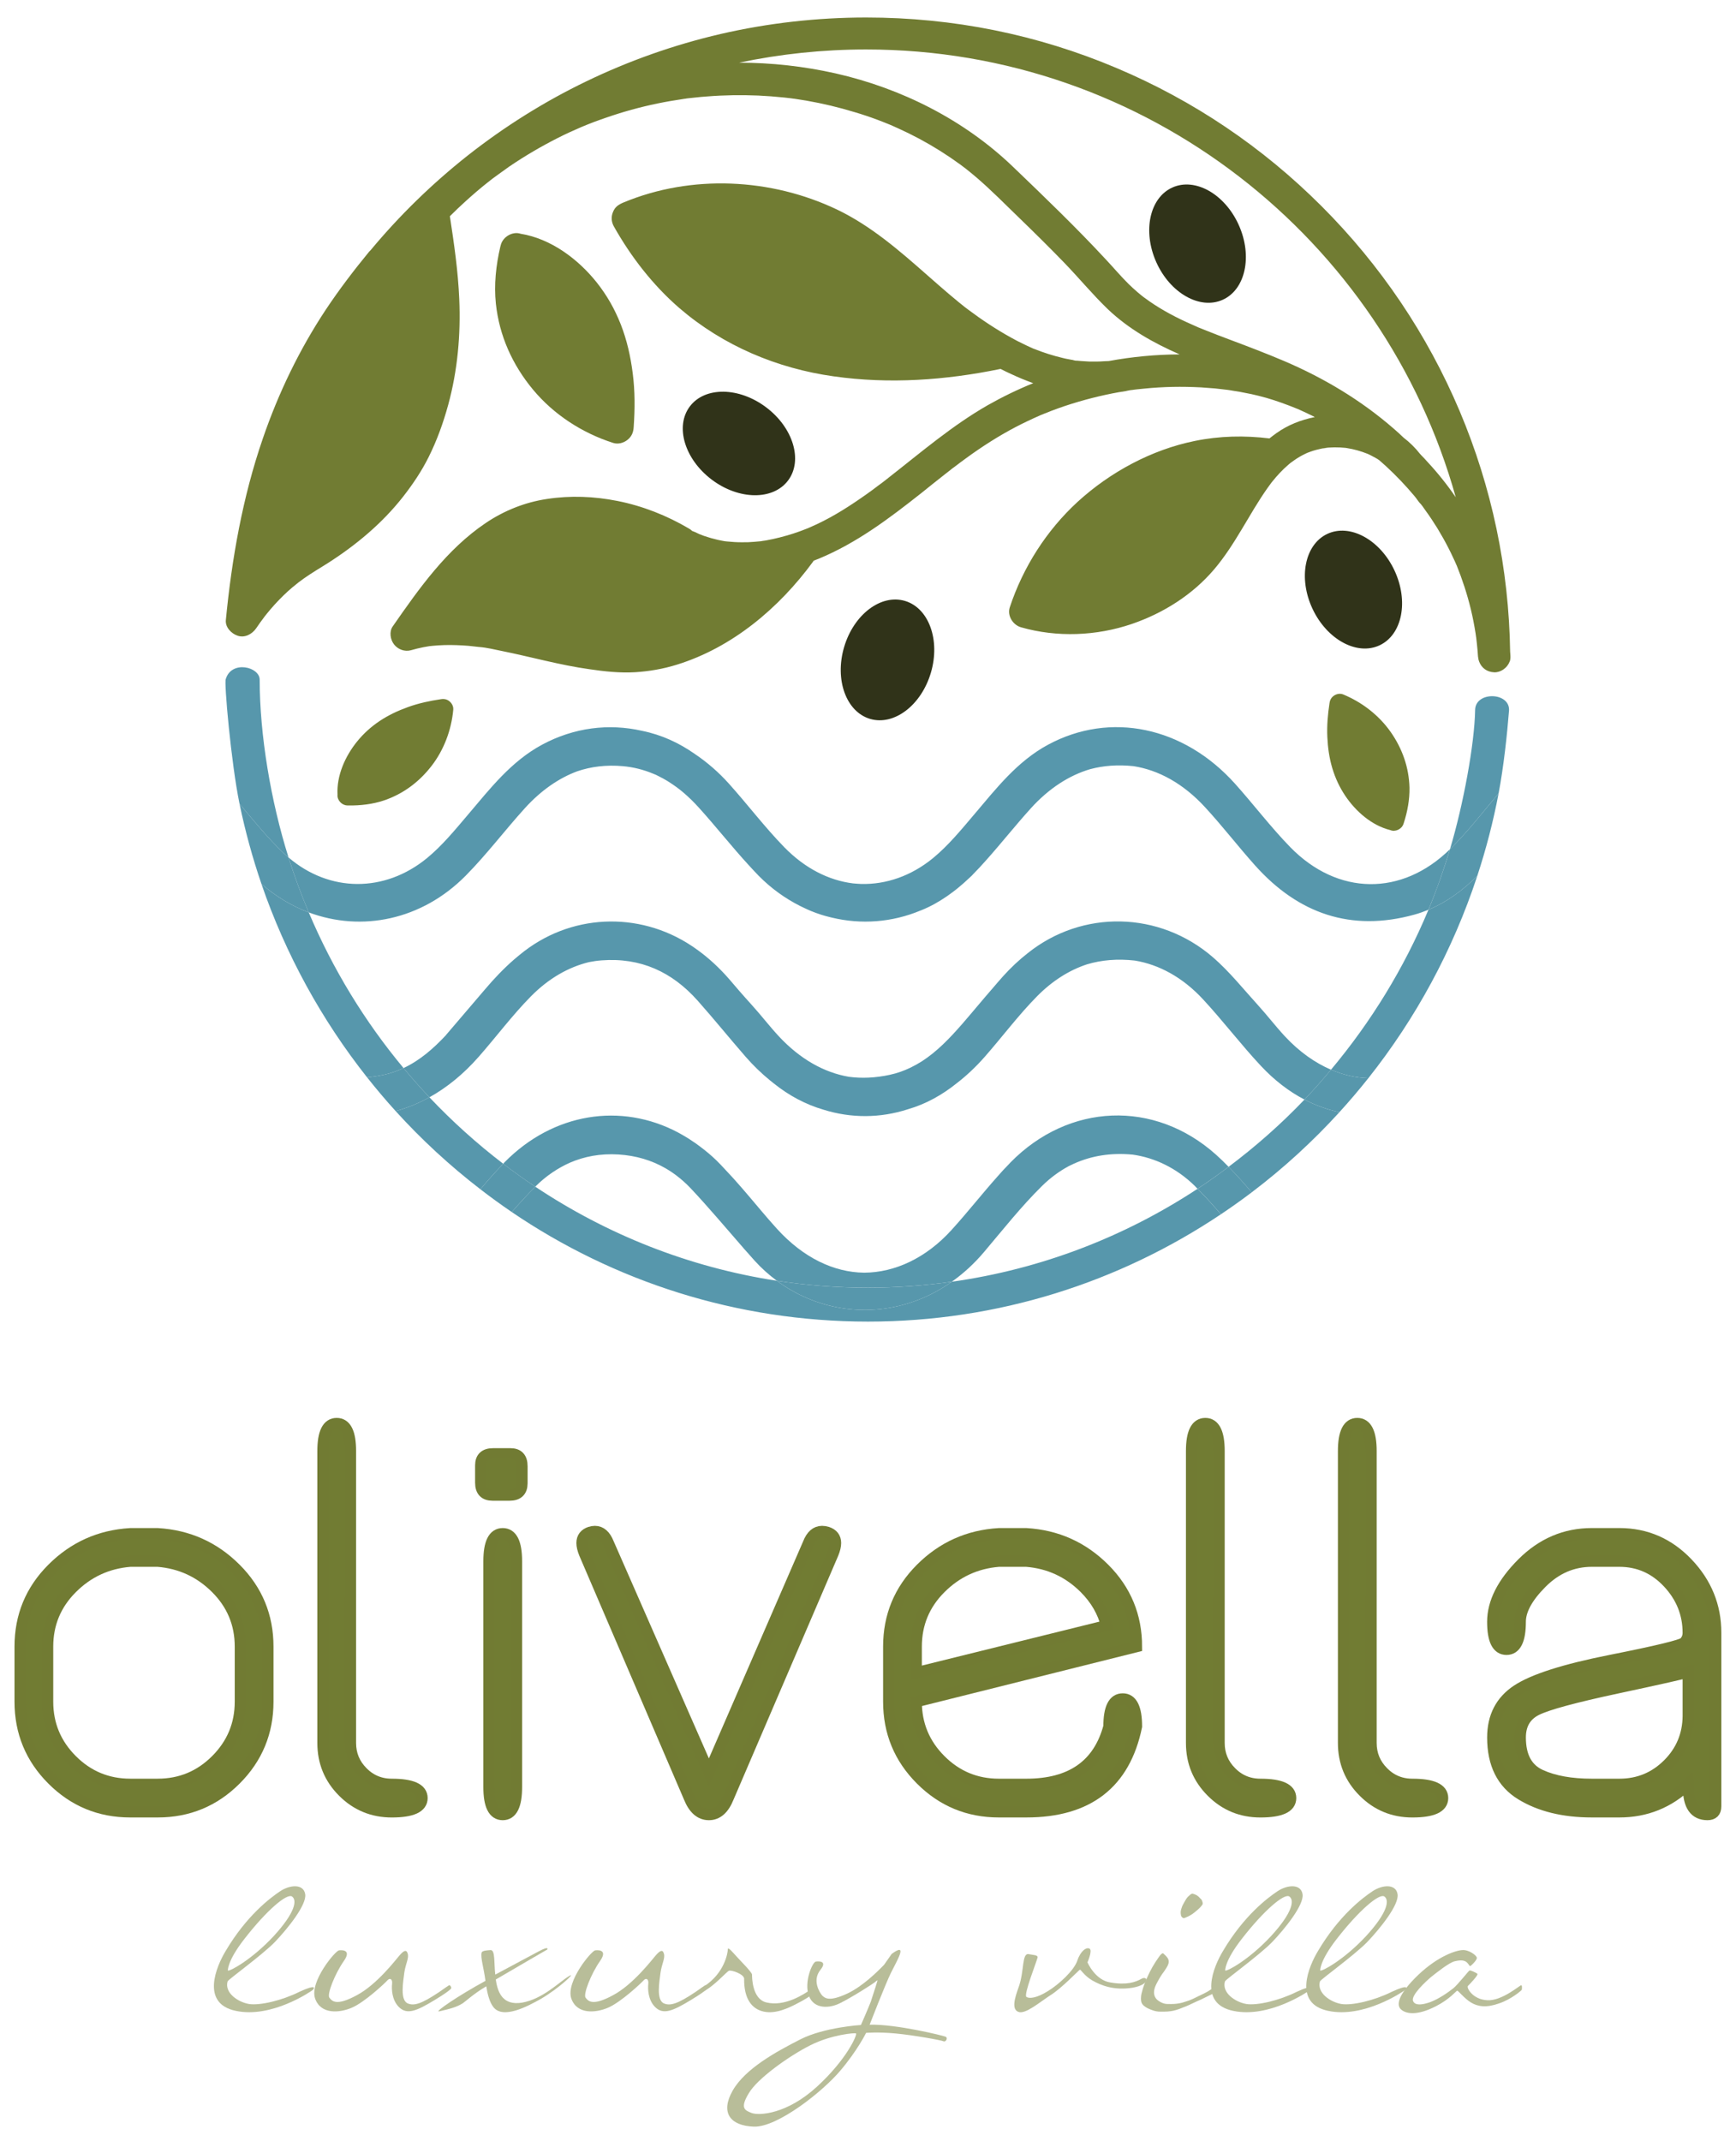 <?xml version="1.0" encoding="utf-8"?>
<!-- Generator: Adobe Illustrator 16.0.0, SVG Export Plug-In . SVG Version: 6.00 Build 0)  -->
<!DOCTYPE svg PUBLIC "-//W3C//DTD SVG 1.1//EN" "http://www.w3.org/Graphics/SVG/1.1/DTD/svg11.dtd">
<svg version="1.1" id="Layer_1" xmlns="http://www.w3.org/2000/svg" xmlns:xlink="http://www.w3.org/1999/xlink" x="0px" y="0px"
	 width="154.75px" height="190.75px" viewBox="0 0 154.75 190.75" enable-background="new 0 0 154.75 190.75" xml:space="preserve">
<g opacity="0.5">
	<path fill="#717C33" d="M27.863,177.332c-0.194,0.146-3.666,2.525-6.846,1.846c-3.156-0.656-1.724-3.981-0.898-5.341
		c1.869-3.156,3.981-4.734,4.855-5.317c0.874-0.582,2.088-0.68,2.233,0.268c0.146,0.946-1.578,3.083-2.719,4.272
		c-1.166,1.189-4.151,3.326-4.2,3.496c-0.291,1.02,0.923,1.845,1.918,2.015c0.971,0.146,2.938-0.315,4.491-1.092
		C28.276,176.75,28.033,177.187,27.863,177.332z M20.313,175.585c0.146,0.097,2.112-0.947,4.078-3.06
		c1.942-2.112,2.112-3.229,1.627-3.544c-0.462-0.268-2.233,1.214-4.249,3.812C20.24,174.759,20.313,175.585,20.313,175.585z"/>
	<path fill="#717C33" d="M30.653,174.734c-0.801,1.142-1.529,2.986-1.287,3.277c0.243,0.316,0.632,0.753,2.428-0.218
		c1.797-0.947,3.496-3.181,3.812-3.545s0.607-0.606,0.729-0.194c0.146,0.413-0.17,0.898-0.291,1.7
		c-0.098,0.801-0.413,2.476,0.315,2.767c0.534,0.219,1.165,0.073,2.792-1.02c0.534-0.363,0.874-0.631,0.922-0.606
		c0.146,0.073,0.146,0.219,0.146,0.219s0.267,0.048-1.457,1.092c-1.603,0.972-2.477,1.359-3.204,0.632
		c-0.632-0.632-0.656-1.603-0.607-2.063c0.049-0.438-0.194-0.559-0.413-0.316c-0.218,0.243-2.039,1.967-3.204,2.452
		c-1.044,0.438-2.743,0.632-3.253-0.85c-0.485-1.505,1.82-4.248,2.137-4.272C30.217,173.788,31.454,173.594,30.653,174.734z"/>
	<path fill="#717C33" d="M42.934,173.982c0.073-0.194,0.559-0.194,0.802-0.219c0.412,0,0.291,1.068,0.412,2.185
		c2.04-1.092,3.86-2.063,3.86-2.063c0.995-0.534,0.777-0.17,0.777-0.17s-2.404,1.384-4.589,2.671c0.17,1.214,0.655,2.33,2.331,2.063
		c1.845-0.315,3.301-1.821,4.175-2.354c0.777-0.486-0.874,1.092-2.524,2.039c-1.044,0.582-3.326,1.845-4.2,0.704
		c-0.34-0.438-0.51-1.117-0.631-1.846c-1.116,0.656-1.894,1.384-2.088,1.506c-0.583,0.364-1.093,0.485-2.112,0.728
		c-0.485,0.098,1.676-1.384,4.127-2.719C43.128,175.342,42.813,174.419,42.934,173.982z"/>
	<path fill="#717C33" d="M53.492,174.734c-0.801,1.142-1.529,2.986-1.287,3.277c0.243,0.316,0.632,0.753,2.428-0.218
		c1.797-0.947,3.496-3.181,3.812-3.545s0.607-0.606,0.729-0.194c0.146,0.413-0.17,0.898-0.291,1.7
		c-0.098,0.801-0.413,2.476,0.315,2.767c0.534,0.219,1.165,0.073,2.792-1.02c0.534-0.363,0.874-0.631,0.922-0.606
		c0.146,0.073,0.146,0.219,0.146,0.219s0.267,0.048-1.457,1.092c-1.603,0.972-2.477,1.359-3.204,0.632
		c-0.632-0.632-0.656-1.603-0.607-2.063c0.049-0.438-0.194-0.559-0.413-0.316c-0.218,0.243-2.039,1.967-3.204,2.452
		c-1.044,0.438-2.743,0.632-3.253-0.85c-0.485-1.505,1.82-4.248,2.136-4.272C53.055,173.788,54.293,173.594,53.492,174.734z"/>
	<path fill="#717C33" d="M62.764,176.992c1.82-1.165,2.112-2.985,2.112-3.277c0-0.291,0.412,0.219,0.728,0.559
		c0.316,0.364,1.433,1.457,1.433,1.675c0,0.219,0,2.161,1.263,2.477c1.65,0.413,3.374-0.729,3.957-1.141
		c0.559-0.413,0.68,0.048,0.34,0.291c-0.34,0.267-0.85,0.606-1.578,0.971c-0.704,0.364-1.845,0.923-2.913,0.704
		c-1.068-0.218-1.797-1.116-1.772-2.938c0-0.388-1.116-0.801-1.359-0.704c-0.219,0.098-1.335,1.384-2.282,1.846
		c0,0-0.121,0.072-0.242,0c-0.098-0.073-0.17-0.146,0.17-0.364L62.764,176.992z"/>
	<path fill="#717C33" d="M84.124,181.896c-0.17-0.097-2.719-0.559-4.321-0.704c-1.578-0.146-2.598-0.049-2.598-0.049
		s-0.776,1.578-2.307,3.375c-1.529,1.82-5.583,5.05-7.695,4.977s-3.011-1.238-1.894-3.204c1.116-1.967,3.884-3.472,6.021-4.564
		s5.414-1.287,5.414-1.287s0.631-1.432,0.874-2.063c0.121-0.412,0.437-1.286,0.606-1.918c-0.049,0-0.072,0.049-0.121,0.073
		c-0.219,0.219-2.282,1.505-3.229,1.967c-0.923,0.461-2.307,0.558-2.768-0.656c-0.462-1.214,0.315-3.034,0.631-3.059
		c0,0,1.141-0.17,0.389,0.753c-0.753,0.946-0.049,2.039,0.17,2.282c0.242,0.218,0.606,0.582,2.258-0.194
		c1.335-0.632,2.646-1.918,3.253-2.55l0.68-0.971c1.529-1.116,0.437,0.655-0.073,1.699s-1.894,4.613-1.894,4.613
		c2.331-0.073,6.555,0.971,6.773,1.067C84.537,181.605,84.294,181.97,84.124,181.896z M76.307,181.192
		c-0.072-0.073-2.16,0.097-4.054,1.044s-4.759,2.986-5.511,4.297c-0.777,1.287-0.389,1.505,0.267,1.748s3.132,0.121,5.826-2.354
		C75.53,183.45,76.429,181.289,76.307,181.192z"/>
	<path fill="#717C33" d="M92.495,174.395c0,0.194-1.287,3.375-0.995,3.545c0.267,0.17,0.922,0.097,1.894-0.51
		c0.971-0.583,2.354-1.845,2.646-2.743c0.292-0.874,0.826-1.214,1.093-1.044s-0.194,1.214-0.194,1.214s0.68,1.602,2.063,1.796
		c1.433,0.243,2.209-0.024,2.768-0.34c0.534-0.291,0.825,0.51-0.801,0.802c-1.651,0.267-2.816-0.194-3.617-0.656
		c-0.704-0.412-1.02-0.995-1.093-0.946c-0.072,0.024-1.65,1.675-2.598,2.258c-0.946,0.606-2.233,1.724-2.864,1.505
		c-0.632-0.219-0.364-1.189,0-2.185c0.534-1.457,0.267-3.107,0.922-2.962C92.082,174.201,92.495,174.201,92.495,174.395z"/>
	<path fill="#717C33" d="M104.146,174.589c0.049,0.146,0.049,0.315-0.024,0.485s-0.194,0.364-0.364,0.607
		c-0.194,0.243-0.389,0.559-0.606,0.971c-0.243,0.438-0.316,0.777-0.268,1.044c0.049,0.268,0.194,0.462,0.413,0.607
		c0.218,0.146,0.461,0.267,0.825,0.267c0.825,0.024,1.214-0.097,1.578-0.219c0.364-0.097,0.752-0.291,1.092-0.461
		c0.364-0.17,0.777-0.364,1.021-0.534c0.34-0.242,0.68-0.291,0.776-0.267c0.146,0.072,0.024,0.242,0,0.267
		c-0.049,0.049-0.219,0.17-0.51,0.315c-0.291,0.146-0.655,0.316-1.044,0.51c-0.413,0.17-0.825,0.389-1.286,0.583
		c-0.947,0.389-1.287,0.51-2.355,0.485c-0.389,0-0.752-0.146-1.068-0.291c-0.291-0.146-0.51-0.315-0.582-0.559
		c-0.049-0.17-0.049-0.412,0-0.704c0.072-0.291,0.146-0.582,0.291-0.946c0.121-0.315,0.267-0.655,0.438-0.995
		c0.17-0.341,0.34-0.632,0.51-0.898c0.17-0.268,0.315-0.462,0.437-0.632c0.121-0.146,0.219-0.193,0.267-0.17
		C103.927,174.273,104.097,174.443,104.146,174.589z M105.262,170.583c-0.024-0.121-0.024-0.267,0.024-0.437
		s0.098-0.315,0.194-0.485c0.098-0.17,0.17-0.315,0.268-0.462c0.097-0.146,0.193-0.242,0.315-0.34
		c0.072-0.072,0.17-0.121,0.242-0.121c0.098,0.024,0.194,0.049,0.34,0.121c0.122,0.073,0.219,0.146,0.315,0.268
		c0.122,0.097,0.194,0.194,0.219,0.315c0.049,0.121,0.049,0.243-0.024,0.315c-0.072,0.098-0.194,0.243-0.364,0.389
		s-0.34,0.291-0.51,0.413c-0.193,0.121-0.363,0.218-0.51,0.267c-0.17,0.098-0.291,0.098-0.315,0.073
		C105.335,170.826,105.262,170.729,105.262,170.583z"/>
	<path fill="#717C33" d="M116.768,177.332c-0.194,0.146-3.666,2.525-6.846,1.846c-3.156-0.656-1.724-3.981-0.898-5.341
		c1.869-3.156,3.981-4.734,4.855-5.317c0.874-0.582,2.088-0.68,2.233,0.268c0.146,0.946-1.578,3.083-2.719,4.272
		c-1.166,1.189-4.151,3.326-4.2,3.496c-0.291,1.02,0.923,1.845,1.918,2.015c0.971,0.146,2.938-0.315,4.491-1.092
		C117.181,176.75,116.938,177.187,116.768,177.332z M109.218,175.585c0.146,0.097,2.112-0.947,4.078-3.06
		c1.942-2.112,2.112-3.229,1.627-3.544c-0.462-0.268-2.233,1.214-4.249,3.812C109.145,174.759,109.218,175.585,109.218,175.585z"/>
	<path fill="#717C33" d="M125.238,177.332c-0.194,0.146-3.666,2.525-6.846,1.846c-3.156-0.656-1.724-3.981-0.898-5.341
		c1.869-3.156,3.981-4.734,4.855-5.317c0.874-0.582,2.088-0.68,2.233,0.268c0.146,0.946-1.578,3.083-2.719,4.272
		c-1.166,1.189-4.151,3.326-4.2,3.496c-0.291,1.02,0.923,1.845,1.918,2.015c0.971,0.146,2.938-0.315,4.491-1.092
		C125.651,176.75,125.408,177.187,125.238,177.332z M117.688,175.585c0.146,0.097,2.112-0.947,4.078-3.06
		c1.942-2.112,2.112-3.229,1.627-3.544c-0.462-0.268-2.233,1.214-4.249,3.812C117.615,174.759,117.688,175.585,117.688,175.585z"/>
	<path fill="#717C33" d="M130.845,174.953c-0.243-0.315-0.632-0.315-1.166-0.194c-0.51,0.122-1.626,1.02-2.087,1.384
		c-0.462,0.389-1.846,1.651-1.627,2.161c0.17,0.412,0.776,0.364,1.529,0.097c0.777-0.291,1.603-0.874,2.063-1.238
		c0.438-0.364,1.359-1.554,1.433-1.577c0.072-0.049,0.606,0.193,0.704,0.291c0.121,0.097-0.68,0.922-0.85,1.093
		c-0.122,0.17,0.461,1.213,1.748,1.262c1.286,0.073,2.889-1.335,3.01-1.335c0.098,0,0.073,0.34,0.049,0.413
		c-0.049,0.072-0.947,0.85-2.039,1.213c-1.117,0.389-1.87,0.292-2.501-0.097c-0.559-0.34-1.116-1.044-1.214-1.044
		c-0.072,0-0.655,0.753-1.894,1.384c-1.699,0.874-2.67,0.68-3.107,0.291c-0.461-0.388-0.267-1.359,1.529-3.083
		c1.797-1.699,3.375-2.185,3.933-2.209c0.559-0.049,1.263,0.461,1.287,0.68c0.049,0.194-0.534,0.753-0.606,0.753
		C131.039,175.196,130.966,175.123,130.845,174.953z"/>
</g>
<g>
	<g>
		<g>
			<g id="XMLID_11_">
				<g>
					<path fill="#717C33" d="M101.025,34.735c0.043-0.008,0.078-0.017,0.096-0.017c0.087-0.009,0.165-0.018,0.244-0.026
						c0.2-0.026,0.4-0.043,0.601-0.061c0.846-0.087,1.699-0.139,2.544-0.157c0.854-0.018,1.699,0,2.544,0.043
						c0.428,0.026,0.854,0.061,1.272,0.096c0.2,0.026,0.4,0.043,0.602,0.069c0.104,0.009,0.209,0.018,0.305,0.035
						c0,0,0.156,0.017,0.218,0.026c0.096,0.018,0.218,0.035,0.235,0.035c0.087,0.017,0.165,0.026,0.244,0.043
						c0.2,0.026,0.4,0.061,0.601,0.096c0.34,0.061,0.68,0.131,1.02,0.201c0.444,0.096,0.88,0.209,1.324,0.331
						c0.933,0.27,1.839,0.601,2.736,0.967c0.034,0.009,0.078,0.035,0.113,0.043c0.113,0.052,0.226,0.105,0.339,0.157
						c0.235,0.104,0.462,0.209,0.688,0.322c0.157,0.07,0.306,0.148,0.453,0.227c-1.229,0.244-2.396,0.697-3.433,1.438
						c-0.209,0.148-0.409,0.305-0.609,0.462c-2.23-0.271-4.443-0.227-6.657,0.226c-3.859,0.784-7.536,2.771-10.438,5.419
						c-2.779,2.553-4.87,5.829-6.055,9.41c-0.244,0.749,0.287,1.577,1.011,1.777c3.206,0.915,6.717,0.775,9.862-0.296
						c2.806-0.958,5.428-2.605,7.354-4.879c1.882-2.213,3.075-4.862,4.739-7.223c0.113-0.157,0.227-0.322,0.349-0.479
						c0.044-0.061,0.087-0.113,0.14-0.174c0.191-0.244,0.4-0.471,0.609-0.697c0.253-0.27,0.515-0.522,0.793-0.758
						c0.053-0.052,0.104-0.087,0.166-0.14c0.009-0.009,0.009-0.009,0.009-0.009h0.009c0,0,0-0.008,0.008-0.008
						c0.026-0.026,0.07-0.053,0.097-0.07c0.078-0.052,0.147-0.113,0.218-0.157c0.296-0.209,0.609-0.392,0.932-0.549
						c0.07-0.035,0.14-0.069,0.218-0.104c0.104-0.043,0.218-0.087,0.331-0.122c0.322-0.113,0.662-0.201,1.002-0.271
						c0.14-0.026,0.68-0.061,0.175-0.035c0.131-0.009,0.27-0.035,0.4-0.043c0.349-0.026,0.697-0.026,1.046-0.009
						c0.156,0.009,0.313,0.018,0.471,0.035c0.034,0.009,0.078,0.009,0.113,0.018c0.627,0.096,1.236,0.27,1.829,0.505
						c0.026,0.009,0.044,0.018,0.062,0.026c0.069,0.035,0.147,0.07,0.218,0.105c0.139,0.069,0.287,0.148,0.427,0.227
						c0.113,0.061,0.227,0.13,0.34,0.209c0.209,0.183,0.418,0.366,0.618,0.549c0.915,0.845,1.769,1.743,2.562,2.692
						c0.148,0.174,0.287,0.41,0.453,0.593c0.026,0.026,0.069,0.07,0.104,0.104v0.009c0.035,0.043,0.069,0.096,0.113,0.139
						c0.087,0.122,0.174,0.244,0.262,0.375c0.383,0.522,0.74,1.063,1.08,1.612c0.34,0.566,0.671,1.141,0.967,1.725
						c0.166,0.313,0.313,0.627,0.462,0.949c0.069,0.148,0.14,0.288,0.2,0.436c0.026,0.061,0.053,0.122,0.079,0.183l0.009,0.009
						c0.514,1.281,0.94,2.579,1.263,3.912c0.175,0.723,0.313,1.446,0.427,2.169c0.018,0.104,0.026,0.218,0.044,0.322
						c0,0,0.009,0.009,0.009,0.018s0,0.017,0,0.026c0.018,0.174,0.043,0.357,0.061,0.541c0.044,0.366,0.07,0.731,0.096,1.098
						c0.009,0.061,0.009,0.113,0.026,0.174c0,0.113,0.087,0.34,0.087,0.34c0.21,0.54,0.688,0.906,1.333,0.932
						c0.575,0.026,1.159-0.392,1.368-0.932c0,0,0.062-0.131,0.062-0.201c0.017-0.104,0.025-0.209,0.017-0.313
						c0-0.122-0.017-0.253-0.025-0.383c-0.113-7.432-1.63-14.646-4.505-21.459c-2.893-6.831-7.031-12.973-12.302-18.244
						c-5.271-5.271-11.414-9.41-18.253-12.302c-7.074-2.997-14.594-4.513-22.348-4.513c-4.382,0-8.756,0.497-12.991,1.473
						c-4.121,0.958-8.146,2.378-11.954,4.217c-3.746,1.803-7.301,4.034-10.577,6.613c-3.163,2.5-6.073,5.332-8.652,8.434
						c-0.043,0.043-0.087,0.087-0.13,0.131c-1.368,1.664-2.675,3.38-3.869,5.175c-2.353,3.555-4.217,7.423-5.602,11.457
						c-1.804,5.228-2.771,10.708-3.302,16.196c-0.061,0.645,0.497,1.211,1.063,1.394c0.636,0.209,1.281-0.148,1.638-0.662
						c0.235-0.348,0.479-0.688,0.732-1.019c0.017-0.026,0.026-0.044,0.043-0.061c0-0.009,0.009-0.009,0.009-0.009
						c0.061-0.079,0.113-0.148,0.174-0.218c0.113-0.14,0.227-0.279,0.34-0.41c0.479-0.558,0.993-1.089,1.534-1.585
						c0.261-0.235,0.531-0.462,0.81-0.68c0.009-0.009,0.018-0.018,0.035-0.026c0.061-0.052,0.113-0.104,0.174-0.139
						c0.14-0.104,0.288-0.209,0.427-0.313c0.68-0.479,1.394-0.897,2.1-1.342c2.527-1.612,4.87-3.563,6.726-5.934
						c0.863-1.106,1.646-2.265,2.274-3.528c0.741-1.481,1.307-3.058,1.743-4.653c0.836-3.058,1.124-6.264,0.984-9.427
						c-0.104-2.474-0.462-4.931-0.836-7.379c0.453-0.453,0.924-0.897,1.403-1.333c0.645-0.584,1.298-1.15,1.986-1.69
						c0.018-0.018,0.192-0.148,0.253-0.2s0.157-0.113,0.157-0.122c0.174-0.122,0.349-0.253,0.514-0.375
						c0.331-0.244,0.653-0.471,0.984-0.706c1.385-0.941,2.84-1.794,4.339-2.553c0.688-0.348,1.394-0.671,2.108-0.976
						c0.052-0.026,0.209-0.087,0.252-0.104c0.087-0.035,0.183-0.079,0.279-0.113c0.183-0.07,0.375-0.148,0.558-0.218
						c0.357-0.131,0.714-0.262,1.072-0.383c1.507-0.523,3.041-0.95,4.609-1.272c0.758-0.157,1.525-0.287,2.292-0.4
						c0.061-0.009,0.122-0.026,0.192-0.026c0.069-0.018,0.148-0.026,0.226-0.035c0.192-0.026,0.384-0.044,0.575-0.061
						c0.383-0.043,0.758-0.079,1.142-0.104c1.516-0.122,3.041-0.14,4.557-0.079c0.767,0.035,1.533,0.096,2.3,0.174
						c0.201,0.026,0.401,0.043,0.61,0.07c0.079,0.009,0.157,0.026,0.244,0.035c0.009,0,0.018,0,0.035,0
						c0.366,0.061,0.732,0.113,1.098,0.174c1.446,0.252,2.875,0.592,4.278,1.02c0.714,0.209,1.411,0.444,2.108,0.706
						c0.357,0.131,0.706,0.279,1.055,0.418c0.009,0,0.018,0.009,0.026,0.009c0.078,0.035,0.147,0.07,0.218,0.096
						c0.165,0.069,0.331,0.148,0.487,0.218c1.29,0.583,2.544,1.254,3.738,2.004c0.609,0.383,1.202,0.784,1.777,1.202
						c0.156,0.113,0.313,0.235,0.462,0.349c0,0,0.008,0.009,0.017,0.009c0.009,0.008,0.009,0.008,0.018,0.017
						c0.053,0.043,0.113,0.087,0.166,0.131c0.27,0.218,0.54,0.436,0.802,0.662c1.341,1.15,2.596,2.431,3.868,3.659
						c1.342,1.298,2.666,2.605,3.964,3.947c1.315,1.359,2.526,2.832,3.886,4.139c1.864,1.769,4.069,3.006,6.396,4.025
						c-2.117,0.009-4.234,0.209-6.317,0.593c-0.139,0.009-0.287,0.009-0.418,0.017c-0.436,0.035-0.889,0.035-1.333,0.026
						c-0.235-0.009-0.471-0.026-0.697-0.043c-0.139-0.009-0.27-0.026-0.4-0.035h-0.009c-0.087,0.026-0.305-0.052-0.392-0.069
						c-0.096-0.009-0.201-0.035-0.297-0.053c-0.191-0.035-0.383-0.069-0.575-0.122c-0.854-0.201-1.689-0.471-2.5-0.793
						c-0.044-0.018-0.087-0.035-0.14-0.052c-0.069-0.035-0.147-0.07-0.227-0.104c-0.2-0.096-0.409-0.183-0.609-0.288
						c-0.375-0.174-0.741-0.366-1.098-0.566c-1.342-0.741-2.614-1.585-3.834-2.5c-0.087-0.061-0.165-0.122-0.244-0.183
						c-0.034-0.026-0.061-0.052-0.078-0.061c-0.157-0.13-0.322-0.252-0.479-0.383c-0.322-0.261-0.636-0.531-0.949-0.792
						c-0.628-0.541-1.255-1.081-1.873-1.629c-2.501-2.204-5.054-4.426-8.077-5.872c-5.89-2.806-12.973-3.146-19.028-0.627
						c-0.436,0.183-0.75,0.383-0.932,0.836c-0.183,0.427-0.157,0.88,0.069,1.29c1.534,2.727,3.494,5.253,5.864,7.301
						c3.886,3.337,8.687,5.358,13.731,6.064c4.966,0.706,9.984,0.349,14.881-0.662c0.305,0.157,0.619,0.313,0.933,0.453
						c0.645,0.305,1.307,0.575,1.978,0.819c-1.402,0.566-2.762,1.229-4.068,1.969c-3.163,1.812-5.942,4.199-8.809,6.438
						c-0.07,0.052-0.14,0.113-0.209,0.166c-0.018,0.018-0.184,0.14-0.201,0.157c-0.174,0.131-0.339,0.262-0.514,0.383
						c-0.34,0.262-0.68,0.514-1.028,0.758c-0.732,0.522-1.473,1.019-2.239,1.49c-0.714,0.436-1.455,0.845-2.213,1.202
						c-0.218,0.104-0.436,0.201-0.662,0.296l-0.009,0.009c-0.018,0.009-0.026,0.009-0.035,0.018c-0.008,0-0.008,0-0.017,0
						c-0.009,0.008-0.009,0.008-0.018,0.008l-0.009,0.009c-0.017,0.009-0.026,0.009-0.026,0.009
						c-0.07,0.026-0.131,0.052-0.201,0.079c-0.375,0.148-0.749,0.287-1.132,0.409c-0.793,0.253-1.603,0.462-2.422,0.61
						c-0.122,0.018-0.235,0.035-0.357,0.052c-0.018,0.009-0.035,0.009-0.052,0.009c-0.009,0-0.018,0-0.026,0.009
						c-0.191,0.018-0.392,0.035-0.583,0.052c-0.384,0.035-0.775,0.052-1.159,0.043c-0.427,0-0.854-0.026-1.272-0.069
						c-0.069-0.009-0.166-0.009-0.227-0.026c0.009,0,0.009,0.009,0.018,0.009c-0.035-0.009-0.07-0.018-0.087-0.018
						c-0.192-0.035-0.383-0.07-0.566-0.113c-0.418-0.096-0.819-0.209-1.22-0.348c-0.079-0.026-0.41-0.157-0.41-0.157
						c-0.139-0.061-0.288-0.13-0.427-0.2c-0.079-0.035-0.148-0.061-0.227-0.087c-0.079-0.078-0.166-0.148-0.261-0.2
						c-1.969-1.167-4.156-2.03-6.404-2.474c-2.083-0.41-4.173-0.497-6.273-0.174c-1.952,0.288-3.825,1.037-5.463,2.143
						c-3.477,2.344-5.925,5.812-8.286,9.209c-0.331,0.47-0.218,1.176,0.113,1.603c0.348,0.453,0.958,0.68,1.516,0.522
						c0.366-0.104,0.732-0.2,1.107-0.27c0.183-0.035,0.366-0.061,0.549-0.096c0.009,0,0.009,0,0.009,0h0.008
						c0.087-0.009,0.174-0.018,0.253-0.026c0.706-0.069,1.42-0.087,2.126-0.061c0.357,0.009,0.714,0.035,1.071,0.061
						c0.183,0.018,0.366,0.035,0.558,0.061c0.07,0.009,0.148,0.018,0.227,0.026h0.009c0.026,0,0.043,0.009,0.07,0.009
						c0.07,0.009,0.096,0.009,0.104,0.009c0.671,0.052,1.359,0.226,2.013,0.357c2.596,0.523,5.158,1.255,7.789,1.621
						c1.342,0.2,2.709,0.349,4.077,0.27c1.264-0.079,2.518-0.296,3.72-0.671c4.94-1.524,9.114-5.044,12.137-9.166
						c0.026-0.035,0.043-0.07,0.07-0.104c0.157-0.061,0.313-0.122,0.47-0.183c3.381-1.403,6.273-3.589,9.131-5.846
						c0.68-0.549,1.367-1.098,2.056-1.638c0.183-0.148,0.375-0.288,0.558-0.436c0.035-0.026,0.087-0.07,0.104-0.087
						c0.087-0.061,0.175-0.122,0.262-0.191c0.34-0.262,0.68-0.514,1.028-0.767c1.385-1.01,2.84-1.943,4.364-2.744
						c0.732-0.383,1.49-0.741,2.248-1.072c0.009,0,0.026-0.009,0.035-0.018c0.034-0.009,0.078-0.026,0.122-0.043
						c0.087-0.043,0.183-0.078,0.278-0.113c0.191-0.078,0.375-0.148,0.566-0.227c0.375-0.139,0.758-0.279,1.142-0.409
						c1.595-0.532,3.224-0.95,4.879-1.246c0.026,0,0.053-0.009,0.078-0.009c0.175-0.026,0.357-0.061,0.531-0.087
						c0.018-0.009,0.044-0.009,0.062-0.018C100.642,34.779,100.833,34.753,101.025,34.735z M74.496,6.542
						c-2.832-0.636-5.725-0.958-8.617-0.958c3.686-0.775,7.476-1.176,11.327-1.176c25.014,0,46.142,16.911,52.563,39.903
						c-0.767-1.124-1.62-2.187-2.553-3.188c-0.174-0.201-0.357-0.392-0.54-0.575c-0.026-0.035-0.052-0.07-0.087-0.096
						c-0.427-0.549-0.924-1.037-1.473-1.455c-0.287-0.279-0.584-0.549-0.889-0.811c-2.919-2.535-6.212-4.504-9.767-6.02
						c-1.577-0.671-3.181-1.281-4.783-1.882c-0.697-0.262-1.395-0.523-2.082-0.802c-0.201-0.079-0.401-0.157-0.61-0.244
						c-0.061-0.026-0.131-0.052-0.2-0.078c-0.009-0.009-0.018-0.018-0.026-0.018s-0.018-0.009-0.026-0.009
						c-0.322-0.139-0.653-0.288-0.976-0.436c-1.307-0.601-2.57-1.298-3.729-2.161c-0.035-0.018-0.175-0.131-0.175-0.131
						c-0.043-0.035-0.087-0.061-0.122-0.096c-0.122-0.096-0.243-0.2-0.365-0.305c-0.262-0.226-0.515-0.461-0.759-0.697
						c-0.696-0.688-1.333-1.446-2.004-2.161c-2.657-2.867-5.479-5.576-8.303-8.286C85.943,10.68,80.367,7.875,74.496,6.542z"/>
					<path fill="#717C33" d="M44.594,22.006c-0.383,1.638-0.566,3.363-0.392,5.045c0.305,2.866,1.473,5.454,3.311,7.667
						c1.855,2.23,4.391,3.868,7.144,4.748c0.436,0.14,0.915,0.009,1.264-0.261c0.375-0.288,0.54-0.671,0.566-1.141
						c0.113-1.604,0.122-3.215-0.087-4.818c-0.192-1.49-0.514-2.936-1.063-4.339c-0.54-1.368-1.229-2.587-2.143-3.738
						c-1.664-2.091-4.095-3.903-6.778-4.338c-0.723-0.244-1.595,0.27-1.778,1.01C44.62,21.893,44.611,21.945,44.594,22.006z"/>
					<path fill="#717C33" d="M72.047,47.038c0.008,0,0.008,0,0.017,0l0.009-0.009C72.064,47.029,72.056,47.038,72.047,47.038z"/>
					<path fill="#717C33" d="M72.091,47.021c0.009,0,0.009,0,0.017,0c0.009-0.009,0.018-0.009,0.035-0.018
						C72.125,47.003,72.108,47.012,72.091,47.021z"/>
				</g>
				<g>
				</g>
			</g>
		</g>
	</g>
	<g>
		<path fill="#5797AC" d="M60.44,100.909c0.086,0.046,0.172,0.094,0.258,0.143c0.246,0.137,0.49,0.279,0.73,0.434
			c0.205,0.131,0.41,0.269,0.611,0.41c0.113,0.082,0.225,0.163,0.338,0.248c0.506,0.379,1.002,0.784,1.475,1.244
			c0.268,0.26,0.523,0.531,0.777,0.807c1.016,1.061,1.967,2.198,2.924,3.329c0.096,0.115,0.193,0.229,0.291,0.345
			c0.463,0.546,0.928,1.088,1.408,1.615c2.346,2.584,5.063,3.885,7.777,3.92c2.756-0.016,5.525-1.309,7.787-3.8
			c1.41-1.548,2.703-3.204,4.098-4.765c0.324-0.379,0.66-0.742,1.002-1.085c0.057-0.059,0.111-0.124,0.17-0.184
			c5.188-5.275,12.809-5.608,18.316-0.679c0.385,0.345,0.756,0.707,1.117,1.078c-0.904,0.679-1.822,1.338-2.768,1.96
			c-0.088-0.089-0.17-0.183-0.258-0.269c-1.617-1.578-3.543-2.496-5.518-2.776c-1.949-0.188-3.678,0.105-5.23,0.799
			c-0.145,0.069-0.291,0.132-0.436,0.208c-0.02,0.01-0.037,0.02-0.057,0.029c-0.832,0.45-1.623,1.029-2.35,1.744
			c-1.867,1.836-3.502,3.912-5.199,5.917c-0.879,1.04-1.844,1.912-2.859,2.63c-2.441,0.343-4.936,0.53-7.469,0.53
			c-2.762,0-5.475-0.212-8.125-0.618c-0.707-0.524-1.375-1.119-1.984-1.793c-0.197-0.22-0.393-0.442-0.588-0.663
			c-0.115-0.127-0.232-0.255-0.346-0.386c-0.039-0.046-0.078-0.093-0.117-0.139c-1.551-1.77-3.059-3.576-4.672-5.285
			c-0.395-0.414-0.811-0.782-1.246-1.113c-0.078-0.059-0.158-0.117-0.236-0.172c-0.162-0.117-0.328-0.227-0.498-0.33
			c-0.078-0.051-0.162-0.1-0.244-0.147c-1.238-0.71-2.631-1.126-4.18-1.224c-1.629-0.101-3.053,0.178-4.34,0.733
			c-1.072,0.479-2.092,1.16-3.01,2.06c-0.023,0.025-0.047,0.053-0.072,0.078c-0.977-0.652-1.932-1.333-2.861-2.044
			c0.041-0.042,0.078-0.087,0.117-0.129C49.317,99.157,55.356,98.218,60.44,100.909z"/>
		<path fill="#5797AC" d="M126.083,81.498c-5.645,1.563-10.357-0.083-14.203-4.382c-1.527-1.705-2.922-3.525-4.477-5.207
			c-1.93-2.093-4.129-3.295-6.369-3.641c-1.389-0.145-2.672-0.048-3.859,0.27c-1.861,0.551-3.662,1.7-5.271,3.473
			c-1.377,1.52-2.65,3.135-4.016,4.661c-0.369,0.417-0.742,0.823-1.131,1.213c-0.045,0.047-0.088,0.097-0.133,0.144
			c-0.117,0.116-0.24,0.217-0.357,0.328c-0.129,0.12-0.258,0.24-0.387,0.355c-0.184,0.161-0.369,0.319-0.557,0.471
			c-0.221,0.177-0.443,0.344-0.674,0.508c-0.076,0.055-0.152,0.113-0.23,0.166c-0.709,0.487-1.461,0.915-2.279,1.245
			c0,0-0.002,0.001-0.006,0.003c-0.023,0.01-0.051,0.018-0.078,0.028c-2.541,1.06-5.291,1.262-7.916,0.629
			c-0.061-0.014-0.119-0.03-0.18-0.045c-0.254-0.065-0.508-0.128-0.758-0.211c-0.313-0.099-0.621-0.212-0.928-0.338
			c-0.182-0.075-0.357-0.159-0.535-0.241c-0.145-0.067-0.287-0.135-0.428-0.205c-1.311-0.663-2.555-1.545-3.674-2.678
			c-0.279-0.279-0.541-0.574-0.811-0.864c-0.02-0.021-0.039-0.041-0.059-0.063c-0.002-0.003-0.006-0.007-0.006-0.007
			c-1.545-1.679-2.959-3.483-4.492-5.175c-0.434-0.477-0.885-0.919-1.359-1.321c-0.047-0.04-0.096-0.081-0.143-0.12
			c-0.158-0.13-0.318-0.25-0.482-0.371c-0.205-0.149-0.412-0.293-0.625-0.426c-0.064-0.042-0.127-0.084-0.193-0.123
			c-0.236-0.143-0.473-0.268-0.711-0.389c-0.092-0.045-0.184-0.098-0.277-0.139c-0.084-0.039-0.17-0.068-0.254-0.105
			c-0.832-0.347-1.725-0.585-2.705-0.672c-1.49-0.131-2.826,0.039-4.051,0.453c-1.648,0.608-3.24,1.704-4.678,3.289
			c-1.793,1.978-3.406,4.123-5.279,6.018c-3.914,3.957-9.275,5.037-13.99,3.271c-0.676-1.595-1.277-3.228-1.803-4.896
			c3.646,3.123,8.564,3.16,12.348,0.055c1.357-1.117,2.502-2.517,3.648-3.867c1.977-2.328,3.857-4.759,6.613-6.24
			c2.838-1.525,5.936-1.905,8.898-1.233c1.771,0.359,3.324,1.087,4.727,2.074c1.076,0.726,2.1,1.605,3.035,2.649
			c1.668,1.859,3.182,3.865,4.924,5.65c1.838,1.883,3.963,2.956,6.129,3.223c0.119,0.012,0.24,0.021,0.359,0.029
			s0.234,0.018,0.354,0.021c2.223,0.059,4.473-0.706,6.422-2.307c1.357-1.117,2.504-2.517,3.65-3.867
			c1.977-2.328,3.855-4.759,6.611-6.24c5.547-2.982,12.088-1.61,16.662,3.49c1.666,1.859,3.18,3.865,4.922,5.65
			c4.225,4.324,9.945,4.387,14.23,0.179c-0.553,1.839-1.189,3.642-1.918,5.393C126.931,81.229,126.519,81.378,126.083,81.498z"/>
		<path fill="#5797AC" d="M39.759,92.233c0,0,0-0.006,0-0.01c1.154-1.352,2.316-2.7,3.467-4.056
			c0.816-0.964,1.674-1.865,2.592-2.663c0.004-0.003,0.008-0.006,0.008-0.006c0.092-0.084,0.188-0.154,0.277-0.233
			c0.072-0.059,0.141-0.12,0.213-0.177c4.434-3.687,10.623-3.945,15.352-0.797c0.041,0.029,0.086,0.055,0.127,0.084
			c0.158,0.106,0.313,0.217,0.469,0.333c0.971,0.712,1.885,1.561,2.742,2.544c0.299,0.342,0.592,0.686,0.885,1.031
			c0.375,0.426,0.748,0.853,1.129,1.271c0.828,0.91,1.574,1.892,2.41,2.79c1.896,2.038,4.045,3.23,6.234,3.604
			c1.152,0.154,2.369,0.103,3.66-0.177c0.66-0.142,1.266-0.362,1.836-0.636c0.34-0.165,0.68-0.354,1.012-0.563
			c1.357-0.873,2.492-2.063,3.588-3.317c0.922-1.061,1.818-2.154,2.744-3.215c0.299-0.35,0.6-0.701,0.906-1.043
			c0.701-0.78,1.438-1.467,2.209-2.069c4.861-3.886,11.732-3.759,16.512,0.377c1.463,1.268,2.689,2.81,3.998,4.25
			c0.83,0.91,1.576,1.892,2.412,2.79c1.277,1.372,2.668,2.353,4.107,2.971c-0.762,0.911-1.545,1.805-2.365,2.663
			c-1.385-0.723-2.68-1.716-3.873-2.991c-1.795-1.914-3.387-4.021-5.174-5.947c-1.807-1.95-3.914-3.094-6.076-3.449
			c-1.549-0.174-2.965-0.053-4.266,0.337c-1.568,0.515-3.086,1.462-4.453,2.851c-1.664,1.685-3.09,3.602-4.654,5.383
			c-0.793,0.903-1.631,1.688-2.5,2.359c-1.287,1.031-2.719,1.847-4.367,2.324c-2.473,0.795-5.047,0.805-7.518,0.033
			c-1.582-0.463-3.059-1.245-4.426-2.341c-0.098-0.076-0.195-0.156-0.293-0.234c-0.027-0.022-0.053-0.042-0.08-0.065
			c-0.734-0.602-1.445-1.285-2.119-2.056c-1.449-1.659-2.832-3.378-4.297-5.023c-2.275-2.554-5.078-3.854-8.574-3.584
			c-0.389,0.03-0.766,0.085-1.127,0.159c-1.816,0.445-3.584,1.449-5.156,3.045c-1.664,1.685-3.088,3.602-4.654,5.383
			c-1.352,1.542-2.836,2.745-4.396,3.613c-0.795-0.844-1.566-1.71-2.307-2.604C37.437,94.486,38.642,93.427,39.759,92.233z"/>
		<path fill="#5797AC" d="M21.351,71.62c-0.744-3.596-1.4-10.947-1.223-11.119c0.516-1.696,3.035-1.084,3.02,0.074
			c0.002,4.899,0.992,10.823,2.572,15.828c-0.156-0.134-0.314-0.264-0.465-0.409C23.847,74.646,22.608,73.122,21.351,71.62z"/>
		<path fill="#5797AC" d="M116.282,97.979c0.992,0.517,2.031,0.892,3.117,1.122c-2.383,2.615-5,5.009-7.82,7.144
			c-0.662-0.78-1.344-1.546-2.059-2.274C111.933,102.16,114.2,100.161,116.282,97.979z"/>
		<path fill="#5797AC" d="M27.522,81.299c2.139,5.057,4.996,9.728,8.449,13.872c-0.549,0.257-1.129,0.465-1.76,0.601
			c-0.506,0.11-1.006,0.184-1.49,0.226c-4.041-5.109-7.248-10.925-9.418-17.236C24.601,79.896,26.028,80.739,27.522,81.299z"/>
		<path fill="#5797AC" d="M127.335,81.063c1.668-0.689,3.074-1.755,4.348-3.002c-2.176,6.613-5.49,12.697-9.707,18.011
			c-1.119-0.034-2.236-0.288-3.328-0.756C122.21,91.066,125.161,86.272,127.335,81.063z"/>
		<path fill="#5797AC" d="M69.253,114.124c3.408,2.527,7.795,3.273,11.863,1.963c0.035-0.012,0.072-0.022,0.109-0.035
			c0.217-0.072,0.434-0.15,0.648-0.233c0.01-0.004,0.02-0.008,0.031-0.011c1.012-0.398,2.002-0.932,2.941-1.596
			c7.986-1.125,15.422-4.016,21.906-8.282c0.725,0.725,1.412,1.487,2.082,2.269c-9.027,6.043-19.836,9.563-31.457,9.563
			c-11.748,0-22.67-3.594-31.756-9.76c0.678-0.775,1.369-1.536,2.098-2.258C54.095,109.994,61.399,112.92,69.253,114.124z"/>
		<path fill="#5797AC" d="M44.858,103.699c-0.707,0.729-1.379,1.493-2.037,2.271c-2.719-2.093-5.246-4.422-7.553-6.965
			c1.023-0.279,2.031-0.687,3.01-1.23C40.31,99.923,42.511,101.904,44.858,103.699z"/>
		<path fill="#5797AC" d="M129.253,75.67c1.191-3.966,2.191-9.381,2.242-12.401c0.016-1.702,3.16-1.611,3.02,0.074
			c-0.164,2.064-0.471,4.951-0.926,7.352c-1.389,1.659-2.727,3.374-4.25,4.896C129.31,75.62,129.282,75.642,129.253,75.67z"/>
		<path fill="#5797AC" d="M84.847,114.212c-0.939,0.664-1.93,1.197-2.941,1.596c-0.012,0.003-0.021,0.007-0.031,0.011
			c-0.215,0.083-0.432,0.161-0.648,0.233c-0.037,0.013-0.074,0.023-0.109,0.035c-4.068,1.311-8.455,0.564-11.863-1.963
			c2.65,0.406,5.363,0.618,8.125,0.618C79.911,114.742,82.405,114.555,84.847,114.212z"/>
		<path fill="#5797AC" d="M47.72,105.743c-0.729,0.722-1.42,1.482-2.098,2.258c-0.955-0.648-1.889-1.328-2.801-2.031
			c0.658-0.777,1.33-1.542,2.037-2.271C45.788,104.41,46.743,105.091,47.72,105.743z"/>
		<path fill="#5797AC" d="M109.521,103.97c0.715,0.729,1.396,1.494,2.059,2.274c-0.893,0.679-1.811,1.328-2.744,1.954
			c-0.67-0.781-1.357-1.544-2.082-2.269C107.698,105.308,108.616,104.648,109.521,103.97z"/>
		<path fill="#5797AC" d="M23.304,78.761c-0.793-2.317-1.447-4.701-1.953-7.141c1.258,1.502,2.496,3.025,3.904,4.374
			c0.15,0.146,0.309,0.275,0.465,0.409c0.525,1.668,1.127,3.301,1.803,4.896C26.028,80.739,24.601,79.896,23.304,78.761z"/>
		<path fill="#5797AC" d="M129.253,75.67c0.029-0.028,0.057-0.05,0.086-0.079c1.523-1.522,2.861-3.237,4.25-4.896
			c-0.48,2.518-1.119,4.977-1.906,7.366c-1.273,1.247-2.68,2.313-4.348,3.002C128.063,79.312,128.7,77.509,129.253,75.67z"/>
		<path fill="#5797AC" d="M35.972,95.171c0.74,0.894,1.512,1.76,2.307,2.604c-0.979,0.544-1.986,0.951-3.01,1.23
			c-0.883-0.971-1.732-1.976-2.547-3.008c0.484-0.042,0.984-0.115,1.49-0.226C34.843,95.636,35.423,95.428,35.972,95.171z"/>
		<path fill="#5797AC" d="M118.647,95.315c1.092,0.468,2.209,0.722,3.328,0.756c-0.824,1.041-1.686,2.051-2.576,3.029
			c-1.086-0.23-2.125-0.605-3.117-1.122C117.103,97.12,117.886,96.227,118.647,95.315z"/>
	</g>
	<path fill="#717C33" d="M31.058,71.773c1.057,0.014,2.141-0.108,3.148-0.442c1.717-0.576,3.146-1.643,4.252-3.069
		c1.119-1.442,1.781-3.22,1.947-5.025c0.025-0.288-0.119-0.563-0.332-0.741c-0.227-0.19-0.484-0.24-0.775-0.192
		c-1,0.147-1.99,0.36-2.945,0.706c-0.887,0.32-1.73,0.714-2.518,1.24c-0.766,0.517-1.42,1.104-2.002,1.821
		c-1.057,1.303-1.84,3.04-1.744,4.745c-0.051,0.477,0.383,0.941,0.859,0.953C30.985,71.773,31.017,71.771,31.058,71.773z"/>
	
		<ellipse transform="matrix(0.913 -0.408 0.408 0.913 0.421 45.428)" fill="#303319" cx="106.753" cy="21.727" rx="4.032" ry="5.482"/>
	<path fill="#717C33" d="M125.138,73.326c0.326-1.007,0.525-2.078,0.506-3.14c-0.047-1.811-0.643-3.49-1.682-4.969
		c-1.049-1.492-2.555-2.647-4.23-3.34c-0.27-0.107-0.574-0.052-0.807,0.1c-0.248,0.162-0.373,0.393-0.412,0.686
		c-0.152,0.998-0.24,2.008-0.191,3.021c0.043,0.941,0.172,1.865,0.443,2.771c0.268,0.884,0.637,1.684,1.15,2.45
		c0.936,1.395,2.365,2.653,4.023,3.063c0.439,0.189,1.012-0.087,1.166-0.542C125.116,73.396,125.124,73.364,125.138,73.326z"/>
	
		<ellipse transform="matrix(0.959 0.283 -0.283 0.959 19.872 -19.986)" fill="#303319" cx="79.127" cy="58.805" rx="4.033" ry="5.482"/>
	
		<ellipse transform="matrix(0.905 -0.426 0.426 0.905 -10.865 56.422)" fill="#303319" cx="120.617" cy="52.483" rx="4.032" ry="5.482"/>
	<path fill="#303319" d="M68.3,36.298c2.416,1.82,3.289,4.742,1.949,6.518c-1.342,1.781-4.389,1.744-6.805-0.079
		c-2.418-1.823-3.293-4.742-1.951-6.521C62.833,34.437,65.882,34.472,68.3,36.298z"/>
</g>
<g>
	<path fill="#717C33" stroke="#717B33" stroke-miterlimit="10" d="M1.793,146.722c0-2.716,0.957-5.031,2.871-6.945
		s4.229-2.953,6.945-3.117h2.453c2.717,0.164,5.031,1.203,6.945,3.117s2.873,4.229,2.873,6.945v4.908
		c0,2.716-0.959,5.031-2.873,6.945s-4.229,2.871-6.945,2.871h-2.453c-2.717,0-5.031-0.957-6.945-2.871s-2.871-4.229-2.871-6.945
		V146.722z M11.609,139.113c-2.029,0.164-3.764,0.966-5.203,2.405s-2.16,3.174-2.16,5.203v4.908c0,2.028,0.721,3.763,2.16,5.202
		c1.439,1.44,3.174,2.16,5.203,2.16h2.453c2.029,0,3.764-0.72,5.203-2.16c1.439-1.439,2.16-3.174,2.16-5.202v-4.908
		c0-2.029-0.721-3.764-2.16-5.203s-3.174-2.241-5.203-2.405H11.609z"/>
	<path fill="#717C33" stroke="#717B33" stroke-miterlimit="10" d="M31.242,155.311c0,1.015,0.359,1.882,1.08,2.602
		c0.213,0.213,0.434,0.393,0.662,0.54c0.574,0.36,1.219,0.54,1.939,0.54c1.799,0,2.699,0.409,2.699,1.227
		c0,0.818-0.9,1.228-2.699,1.228c-1.701,0-3.15-0.597-4.344-1.792c-1.195-1.193-1.791-2.642-1.791-4.344v-26.014
		c0-1.636,0.408-2.454,1.227-2.454s1.227,0.818,1.227,2.454V155.311z"/>
	<path fill="#717C33" stroke="#717B33" stroke-miterlimit="10" d="M46.531,130.646v1.521c0,0.704-0.367,1.056-1.104,1.056h-1.521
		c-0.703,0-1.055-0.368-1.055-1.104v-1.546c0-0.688,0.367-1.031,1.104-1.031h1.547C46.189,129.542,46.531,129.91,46.531,130.646z
		 M44.814,136.659c0.818,0,1.227,0.818,1.227,2.454v20.124c0,1.637-0.408,2.454-1.227,2.454s-1.227-0.817-1.227-2.454v-20.124
		C43.588,137.478,43.996,136.659,44.814,136.659z"/>
	<path fill="#717C33" stroke="#717B33" stroke-miterlimit="10" d="M63.195,161.691c-0.77,0-1.357-0.515-1.768-1.546l-9.326-21.719
		c-0.146-0.36-0.221-0.671-0.221-0.933c0-0.475,0.238-0.794,0.713-0.958c0.162-0.049,0.311-0.073,0.441-0.073
		c0.523,0,0.924,0.353,1.203,1.056l8.957,20.418l8.859-20.394c0.277-0.72,0.688-1.08,1.227-1.08c0.148,0,0.303,0.024,0.467,0.073
		c0.49,0.164,0.736,0.483,0.736,0.958c0,0.262-0.074,0.572-0.221,0.933l-9.326,21.719C64.529,161.177,63.947,161.691,63.195,161.691
		z"/>
	<path fill="#717C33" stroke="#717B33" stroke-miterlimit="10" d="M79.221,146.722c0-2.716,0.957-5.031,2.871-6.945
		c1.916-1.914,4.23-2.953,6.945-3.117h2.455c2.715,0.164,5.031,1.203,6.945,3.117s2.871,4.229,2.871,6.945l-19.633,4.908
		c0,2.028,0.719,3.763,2.16,5.202c1.439,1.44,3.174,2.16,5.201,2.16h2.455c3.992,0,6.445-1.718,7.363-5.153
		c0-1.637,0.408-2.455,1.227-2.455s1.227,0.818,1.227,2.455c-1.047,5.071-4.318,7.607-9.816,7.607h-2.455
		c-2.715,0-5.029-0.957-6.945-2.871c-1.914-1.914-2.871-4.229-2.871-6.945V146.722z M89.037,139.113
		c-2.027,0.164-3.762,0.966-5.201,2.405c-1.441,1.439-2.16,3.174-2.16,5.203v2.331l16.957-4.196
		c-0.311-1.243-0.957-2.356-1.938-3.338c-1.439-1.439-3.174-2.241-5.203-2.405H89.037z"/>
	<path fill="#717C33" stroke="#717B33" stroke-miterlimit="10" d="M108.672,155.311c0,1.015,0.359,1.882,1.08,2.602
		c0.211,0.213,0.434,0.393,0.662,0.54c0.572,0.36,1.219,0.54,1.939,0.54c1.799,0,2.699,0.409,2.699,1.227
		c0,0.818-0.9,1.228-2.699,1.228c-1.703,0-3.15-0.597-4.344-1.792c-1.195-1.193-1.793-2.642-1.793-4.344v-26.014
		c0-1.636,0.41-2.454,1.229-2.454c0.816,0,1.227,0.818,1.227,2.454V155.311z"/>
	<path fill="#717C33" stroke="#717B33" stroke-miterlimit="10" d="M122.219,155.311c0,1.015,0.359,1.882,1.08,2.602
		c0.211,0.213,0.434,0.393,0.662,0.54c0.572,0.36,1.219,0.54,1.939,0.54c1.799,0,2.699,0.409,2.699,1.227
		c0,0.818-0.9,1.228-2.699,1.228c-1.703,0-3.15-0.597-4.344-1.792c-1.195-1.193-1.793-2.642-1.793-4.344v-26.014
		c0-1.636,0.41-2.454,1.229-2.454c0.816,0,1.227,0.818,1.227,2.454V155.311z"/>
	<path fill="#717C33" stroke="#717B33" stroke-miterlimit="10" d="M141.9,139.113c-1.701,0-3.189,0.639-4.467,1.914
		c-1.275,1.276-1.914,2.438-1.914,3.485c0,1.636-0.408,2.454-1.227,2.454s-1.227-0.818-1.227-2.454c0-1.718,0.879-3.456,2.637-5.215
		c1.76-1.759,3.824-2.639,6.197-2.639h2.455c2.371,0,4.396,0.88,6.074,2.639c1.676,1.759,2.516,3.824,2.516,6.196v15.461
		c0,0.491-0.246,0.736-0.736,0.736c-1.129,0-1.693-0.801-1.693-2.404v-0.074l-0.025-0.245c-1.719,1.652-3.764,2.479-6.135,2.479
		H141.9c-2.52,0-4.621-0.516-6.307-1.546c-1.686-1.031-2.527-2.725-2.527-5.08c0-1.849,0.723-3.252,2.172-4.209
		c1.447-0.957,4.232-1.845,8.355-2.663c4.123-0.817,6.303-1.346,6.541-1.583c0.236-0.236,0.355-0.527,0.355-0.871
		c0-1.701-0.598-3.19-1.791-4.467c-1.195-1.275-2.643-1.914-4.344-1.914H141.9z M135.52,154.82c0,1.686,0.602,2.802,1.805,3.35
		c1.201,0.549,2.727,0.822,4.576,0.822h2.455c1.701,0,3.148-0.597,4.344-1.792c1.178-1.178,1.775-2.609,1.791-4.294v-3.927
		c-0.377,0.131-2.479,0.605-6.307,1.423c-3.828,0.818-6.23,1.469-7.203,1.951C136.006,152.836,135.52,153.658,135.52,154.82z"/>
</g>
</svg>
